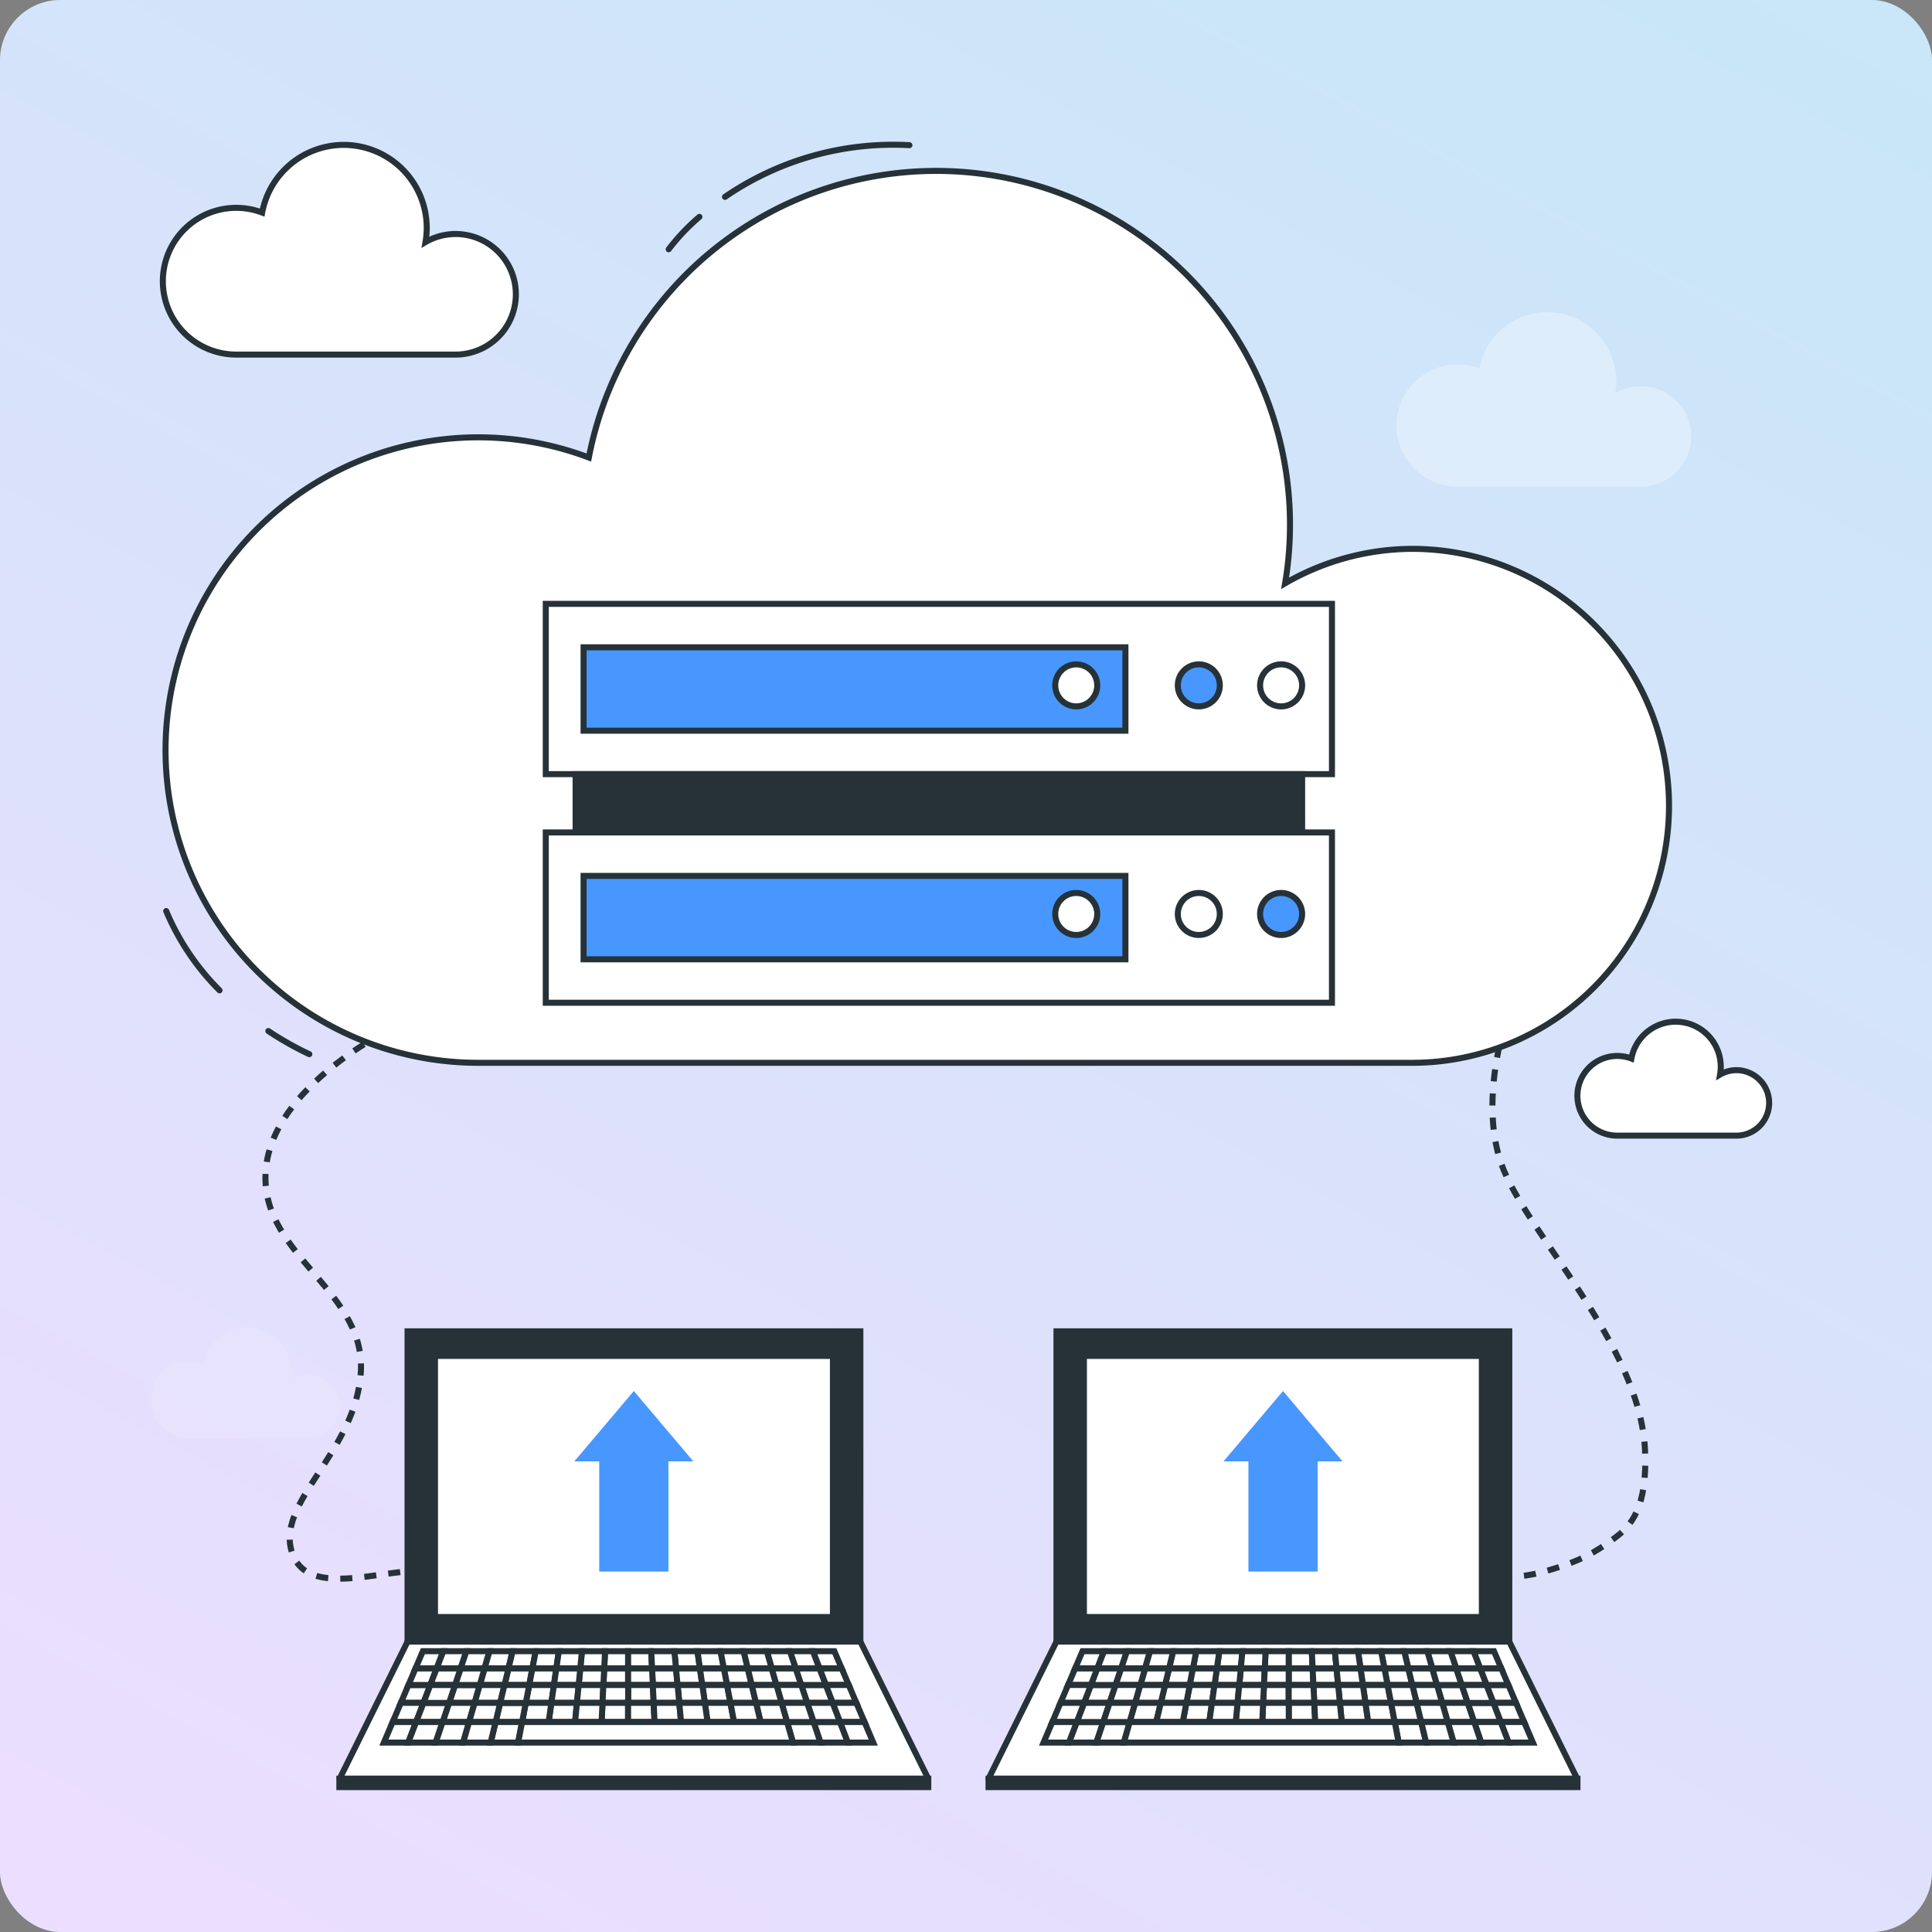 <?xml version="1.0" encoding="UTF-8"?> <svg xmlns="http://www.w3.org/2000/svg" xmlns:xlink="http://www.w3.org/1999/xlink" width="320" height="320" viewBox="0 0 320 320"><rect x="0" y="0" width="320" height="320" fill="#808080" stroke="none"/><defs><linearGradient id="a" x1="0.031" y1="0.976" x2="0.63" y2="-0.141" gradientUnits="objectBoundingBox"><stop offset="0" stop-color="#b47bff"></stop><stop offset="1" stop-color="#269ee4"></stop></linearGradient><clipPath id="c"><rect width="320" height="320"></rect></clipPath></defs><g id="b" clip-path="url(#c)"><rect width="320" height="320" fill="rgba(255,255,255,0)"></rect><rect width="320" height="320" rx="10" fill="#fff"></rect><rect width="320" height="320" rx="10" opacity="0.25" fill="url(#a)"></rect><path d="M177.6,140.69a8.266,8.266,0,0,0-4.15,1.116,11.455,11.455,0,0,0-22.544-4.073,10.126,10.126,0,1,0-3.574,19.6H177.6a8.321,8.321,0,1,0,0-16.641Z" transform="translate(94.101 -76.715)" fill="#fff" opacity="0.3"></path><path d="M162.924,136.221a5.263,5.263,0,0,0-2.642.71,7.293,7.293,0,0,0-14.352-2.593,6.447,6.447,0,1,0-2.276,12.477h19.27a5.3,5.3,0,1,0,0-10.595Z" transform="translate(-112.205 91.427)" fill="#fff" opacity="0.1"></path><path d="M170.564,138.547a6.826,6.826,0,0,0-3.427.922,9.459,9.459,0,0,0-18.616-3.363,8.362,8.362,0,1,0-2.952,16.184h24.994a6.871,6.871,0,0,0,0-13.742Z" transform="translate(-98.205 -93.664)" fill="#fff" opacity="0.1"></path><g transform="translate(-247.161 -17)"><path d="M185.685,143.151a9.92,9.92,0,0,0-4.98,1.339A13.747,13.747,0,0,0,153.65,139.6a12.152,12.152,0,1,0-4.29,23.519h36.324a9.985,9.985,0,1,0,0-19.971Z" transform="translate(136.933 -87.39)" fill="#fff" stroke="#263238" stroke-miterlimit="10" stroke-width="1"></path><path d="M163.528,136.4a5.386,5.386,0,0,0-2.7.727,7.464,7.464,0,0,0-14.69-2.654,6.6,6.6,0,1,0-2.329,12.77h19.723a5.422,5.422,0,1,0,0-10.844Z" transform="translate(371.234 57.854)" fill="#fff" stroke="#263238" stroke-miterlimit="10" stroke-width="1"></path><g transform="translate(460.862 184.064)"><g transform="translate(0 0)"><path d="M267.9,297.81c16.034.6,27.773,11.938,41.721,8.124,6.43-1.758,8.964-3.408,11.889-5.548,2.89-2.1,5.579-5.158,5.152-14.663-.792-17.635-19.741-35.994-23.778-47.358s1.387-25.759,1.387-25.759" transform="translate(-267.897 -212.606)" fill="none" stroke="#263238" stroke-miterlimit="10" stroke-width="1" stroke-dasharray="2"></path></g></g><g transform="translate(291.127 186.243)"><g transform="translate(0 0)"><path d="M278.344,307.011c-4.481-4.467-21.879,4.83-25.429-3.8s10.651-17.049,11.229-30.713-17.51-19.427-15.687-33.851,22.979-23.844,22.979-23.844" transform="translate(-248.328 -214.806)" fill="none" stroke="#263238" stroke-miterlimit="10" stroke-width="1" stroke-dasharray="2"></path></g></g><g transform="translate(410.896 237.511)"><g transform="translate(0)"><rect width="74.999" height="51.388" transform="translate(11.25)" fill="#263238" stroke="#263238" stroke-miterlimit="10" stroke-width="1"></rect><path d="M293.087,413.41h-97.5l11.25-22.717h75Z" transform="translate(-195.588 -339.305)" fill="#fff" stroke="#263238" stroke-linecap="round" stroke-linejoin="round" stroke-width="1"></path><rect width="65.914" height="43.25" transform="translate(15.793 4.069)" fill="#fff" stroke="#263238" stroke-miterlimit="10" stroke-width="1"></rect><path d="M261.535,353.036l-9.856-11.656-9.856,11.656h4.125v18.256H257.41V353.036Z" transform="translate(-202.907 -331.498)" fill="#4797ff"></path><g transform="translate(9.107 52.978)"><path d="M249.019,398.716l.13-2.768h-3.963l-.263,2.768Z" transform="translate(-212.505 -393.114)" fill="#fff" stroke="#263238" stroke-miterlimit="10" stroke-width="1"></path><path d="M258.75,398.716l-.135-2.768h-3.963l0,2.768Z" transform="translate(-214.045 -393.114)" fill="#fff" stroke="#263238" stroke-miterlimit="10" stroke-width="1"></path><path d="M284.7,402.2h4.237l-.995-2.96h-4.1Z" transform="translate(-218.668 -393.635)" fill="#fff" stroke="#263238" stroke-miterlimit="10" stroke-width="1"></path><path d="M244.153,398.716l.262-2.768h-3.963l-.4,2.768Z" transform="translate(-211.735 -393.114)" fill="#fff" stroke="#263238" stroke-miterlimit="10" stroke-width="1"></path><path d="M234.422,398.716l.527-2.768h-3.963l-.66,2.768Z" transform="translate(-210.195 -393.114)" fill="#fff" stroke="#263238" stroke-miterlimit="10" stroke-width="1"></path><path d="M278.112,398.716l-.665-2.768h-3.963l.533,2.768Z" transform="translate(-217.027 -393.114)" fill="#fff" stroke="#263238" stroke-miterlimit="10" stroke-width="1"></path><path d="M282.953,398.716l-.8-2.768h-3.963l.665,2.768Z" transform="translate(-217.772 -393.114)" fill="#fff" stroke="#263238" stroke-miterlimit="10" stroke-width="1"></path><path d="M229.557,398.716l.66-2.768h-3.963l-.793,2.768Z" transform="translate(-209.424 -393.114)" fill="#fff" stroke="#263238" stroke-miterlimit="10" stroke-width="1"></path><path d="M263.59,398.716l-.268-2.768H259.36l.135,2.768Z" transform="translate(-214.791 -393.114)" fill="#fff" stroke="#263238" stroke-miterlimit="10" stroke-width="1"></path><path d="M287.794,398.716l-.93-2.768H282.9l.8,2.768Z" transform="translate(-218.517 -393.114)" fill="#fff" stroke="#263238" stroke-miterlimit="10" stroke-width="1"></path><path d="M273.272,398.716l-.533-2.768h-3.963l.4,2.768Z" transform="translate(-216.281 -393.114)" fill="#fff" stroke="#263238" stroke-miterlimit="10" stroke-width="1"></path><path d="M268.431,398.716l-.4-2.768h-3.963l.267,2.768Z" transform="translate(-215.536 -393.114)" fill="#fff" stroke="#263238" stroke-miterlimit="10" stroke-width="1"></path><path d="M253.885,398.716l0-2.768h-3.963l-.13,2.768Z" transform="translate(-213.276 -393.114)" fill="#fff" stroke="#263238" stroke-miterlimit="10" stroke-width="1"></path><path d="M219.613,399.236h-4.1l-1.131,2.96h4.237Z" transform="translate(-207.671 -393.635)" fill="#fff" stroke="#263238" stroke-miterlimit="10" stroke-width="1"></path><path d="M220.751,395.948h-3.963l-1.058,2.768h4.1Z" transform="translate(-207.884 -393.114)" fill="#fff" stroke="#263238" stroke-miterlimit="10" stroke-width="1"></path><path d="M224.691,398.716l.793-2.768h-3.963l-.925,2.768Z" transform="translate(-208.654 -393.114)" fill="#fff" stroke="#263238" stroke-miterlimit="10" stroke-width="1"></path><path d="M212.7,406.521l-1.3,3.408h4.552l1.139-3.408Z" transform="translate(-207.198 -394.788)" fill="#fff" stroke="#263238" stroke-miterlimit="10" stroke-width="1"></path><path d="M218.4,402.753h-4.237l-1.212,3.172h4.389Z" transform="translate(-207.443 -394.192)" fill="#fff" stroke="#263238" stroke-miterlimit="10" stroke-width="1"></path><path d="M217.947,406.521l-1.139,3.408h4.552l.976-3.408Z" transform="translate(-208.054 -394.788)" fill="#fff" stroke="#263238" stroke-miterlimit="10" stroke-width="1"></path><path d="M239.288,398.716l.4-2.768H235.72l-.527,2.768Z" transform="translate(-210.965 -393.114)" fill="#fff" stroke="#263238" stroke-miterlimit="10" stroke-width="1"></path><path d="M238.759,402.2l.422-2.96h-4.1l-.564,2.96Z" transform="translate(-210.859 -393.635)" fill="#fff" stroke="#263238" stroke-miterlimit="10" stroke-width="1"></path><path d="M233.726,402.2l.564-2.96h-4.1l-.706,2.96Z" transform="translate(-210.062 -393.635)" fill="#fff" stroke="#263238" stroke-miterlimit="10" stroke-width="1"></path><path d="M243.793,402.2l.281-2.96h-4.1l-.422,2.96Z" transform="translate(-211.656 -393.635)" fill="#fff" stroke="#263238" stroke-miterlimit="10" stroke-width="1"></path><path d="M224.505,399.236h-4.1l-.989,2.96h4.237Z" transform="translate(-208.468 -393.635)" fill="#fff" stroke="#263238" stroke-miterlimit="10" stroke-width="1"></path><path d="M285.776,405.925h4.389l-1.066-3.172h-4.237Z" transform="translate(-218.828 -394.192)" fill="#fff" stroke="#263238" stroke-miterlimit="10" stroke-width="1"></path><path d="M228.692,402.2l.706-2.96h-4.1l-.847,2.96Z" transform="translate(-209.265 -393.635)" fill="#fff" stroke="#263238" stroke-miterlimit="10" stroke-width="1"></path><path d="M219.221,402.753l-1.06,3.172h4.389l.908-3.172Z" transform="translate(-208.269 -394.192)" fill="#fff" stroke="#263238" stroke-miterlimit="10" stroke-width="1"></path><path d="M273.916,402.2l-.569-2.96h-4.1l.428,2.96Z" transform="translate(-216.357 -393.635)" fill="#fff" stroke="#263238" stroke-miterlimit="10" stroke-width="1"></path><path d="M268.909,402.2l-.428-2.96h-4.1l.286,2.96Z" transform="translate(-215.586 -393.635)" fill="#fff" stroke="#263238" stroke-miterlimit="10" stroke-width="1"></path><path d="M283.931,402.2l-.853-2.96h-4.1l.711,2.96Z" transform="translate(-217.897 -393.635)" fill="#fff" stroke="#263238" stroke-miterlimit="10" stroke-width="1"></path><path d="M253.861,402.2l0-2.96h-4.1l-.139,2.96Z" transform="translate(-213.25 -393.635)" fill="#fff" stroke="#263238" stroke-miterlimit="10" stroke-width="1"></path><path d="M263.9,402.2l-.286-2.96h-4.1l.144,2.96Z" transform="translate(-214.816 -393.635)" fill="#fff" stroke="#263238" stroke-miterlimit="10" stroke-width="1"></path><path d="M258.895,402.2l-.144-2.96h-4.1l0,2.96Z" transform="translate(-214.046 -393.635)" fill="#fff" stroke="#263238" stroke-miterlimit="10" stroke-width="1"></path><path d="M248.827,402.2l.139-2.96h-4.1l-.281,2.96Z" transform="translate(-212.453 -393.635)" fill="#fff" stroke="#263238" stroke-miterlimit="10" stroke-width="1"></path><path d="M264.726,402.753l.306,3.172h4.389l-.459-3.172Z" transform="translate(-215.64 -394.192)" fill="#fff" stroke="#263238" stroke-miterlimit="10" stroke-width="1"></path><path d="M269.76,402.753l.458,3.172h4.389l-.61-3.172Z" transform="translate(-216.437 -394.192)" fill="#fff" stroke="#263238" stroke-miterlimit="10" stroke-width="1"></path><path d="M224.284,402.753l-.908,3.172h4.389l.756-3.172Z" transform="translate(-209.094 -394.192)" fill="#fff" stroke="#263238" stroke-miterlimit="10" stroke-width="1"></path><path d="M274.794,402.753l.61,3.172h4.389l-.762-3.172Z" transform="translate(-217.234 -394.192)" fill="#fff" stroke="#263238" stroke-miterlimit="10" stroke-width="1"></path><path d="M254.658,402.753l0,3.172h4.389l-.155-3.172Z" transform="translate(-214.047 -394.192)" fill="#fff" stroke="#263238" stroke-miterlimit="10" stroke-width="1"></path><path d="M279.828,402.753l.762,3.172h4.389l-.914-3.172Z" transform="translate(-218.031 -394.192)" fill="#fff" stroke="#263238" stroke-miterlimit="10" stroke-width="1"></path><path d="M259.692,402.753l.155,3.172h4.389l-.307-3.172Z" transform="translate(-214.843 -394.192)" fill="#fff" stroke="#263238" stroke-miterlimit="10" stroke-width="1"></path><path d="M234.409,402.753l-.6,3.172h4.389l.453-3.172Z" transform="translate(-210.745 -394.192)" fill="#fff" stroke="#263238" stroke-miterlimit="10" stroke-width="1"></path><path d="M229.346,402.753l-.756,3.172h4.389l.6-3.172Z" transform="translate(-209.92 -394.192)" fill="#fff" stroke="#263238" stroke-miterlimit="10" stroke-width="1"></path><path d="M249.6,402.753l-.149,3.172h4.389l0-3.172Z" transform="translate(-213.222 -394.192)" fill="#fff" stroke="#263238" stroke-miterlimit="10" stroke-width="1"></path><path d="M244.534,402.753l-.3,3.172h4.389l.149-3.172Z" transform="translate(-212.396 -394.192)" fill="#fff" stroke="#263238" stroke-miterlimit="10" stroke-width="1"></path><path d="M239.471,402.753l-.453,3.172h4.389l.3-3.172Z" transform="translate(-211.571 -394.192)" fill="#fff" stroke="#263238" stroke-miterlimit="10" stroke-width="1"></path><path d="M278.924,402.2l-.711-2.96h-4.1l.569,2.96Z" transform="translate(-217.127 -393.635)" fill="#fff" stroke="#263238" stroke-miterlimit="10" stroke-width="1"></path><path d="M220.95,395.415l.947-2.833h-3.827l-1.083,2.833Z" transform="translate(-208.083 -392.581)" fill="#fff" stroke="#263238" stroke-miterlimit="10" stroke-width="1"></path><path d="M216.077,395.948h-3.658l-1.18,2.768h3.78Z" transform="translate(-207.173 -393.114)" fill="#fff" stroke="#263238" stroke-miterlimit="10" stroke-width="1"></path><path d="M217.381,392.581h-3.533l-1.208,2.833H216.3Z" transform="translate(-207.395 -392.581)" fill="#fff" stroke="#263238" stroke-miterlimit="10" stroke-width="1"></path><path d="M214.782,399.236H211l-1.262,2.96h3.911Z" transform="translate(-206.936 -393.635)" fill="#fff" stroke="#263238" stroke-miterlimit="10" stroke-width="1"></path><path d="M213.4,402.753h-3.911l-1.352,3.172h4.051Z" transform="translate(-206.681 -394.192)" fill="#fff" stroke="#263238" stroke-miterlimit="10" stroke-width="1"></path><path d="M211.912,406.521h-4.051l-1.452,3.408h4.2Z" transform="translate(-206.408 -394.788)" fill="#fff" stroke="#263238" stroke-miterlimit="10" stroke-width="1"></path><path d="M293.58,399.236l1.136,2.96h3.748l-1.262-2.96Z" transform="translate(-220.208 -393.635)" fill="#fff" stroke="#263238" stroke-miterlimit="10" stroke-width="1"></path><path d="M296.147,405.925h3.882l-1.352-3.172H294.93Z" transform="translate(-220.422 -394.192)" fill="#fff" stroke="#263238" stroke-miterlimit="10" stroke-width="1"></path><path d="M297.684,409.929h4.027l-1.452-3.408h-3.882Z" transform="translate(-220.651 -394.788)" fill="#fff" stroke="#263238" stroke-miterlimit="10" stroke-width="1"></path><path d="M258.614,395.415l-.138-2.833h-3.827l0,2.833Z" transform="translate(-214.045 -392.581)" fill="#fff" stroke="#263238" stroke-miterlimit="10" stroke-width="1"></path><path d="M293.38,398.716H297l-1.18-2.768h-3.506Z" transform="translate(-220.008 -393.114)" fill="#fff" stroke="#263238" stroke-miterlimit="10" stroke-width="1"></path><path d="M290.962,405.925h4.389l-1.218-3.172H289.9Z" transform="translate(-219.625 -394.192)" fill="#fff" stroke="#263238" stroke-miterlimit="10" stroke-width="1"></path><path d="M225.658,395.415l.811-2.833h-3.827l-.947,2.833Z" transform="translate(-208.828 -392.581)" fill="#fff" stroke="#263238" stroke-miterlimit="10" stroke-width="1"></path><path d="M287.609,395.948l.93,2.768h4.1l-1.063-2.768Z" transform="translate(-219.263 -393.114)" fill="#fff" stroke="#263238" stroke-miterlimit="10" stroke-width="1"></path><path d="M295.618,395.415l-1.208-2.833h-3.386l1.088,2.833Z" transform="translate(-219.804 -392.581)" fill="#fff" stroke="#263238" stroke-miterlimit="10" stroke-width="1"></path><path d="M291.393,395.415l-1.088-2.833h-3.827l.952,2.833Z" transform="translate(-219.084 -392.581)" fill="#fff" stroke="#263238" stroke-miterlimit="10" stroke-width="1"></path><path d="M275.519,406.521l.656,3.408h4.552l-.819-3.408Z" transform="translate(-217.349 -394.788)" fill="#fff" stroke="#263238" stroke-miterlimit="10" stroke-width="1"></path><path d="M292.307,409.929h4.552l-1.308-3.408h-4.389Z" transform="translate(-219.825 -394.788)" fill="#fff" stroke="#263238" stroke-miterlimit="10" stroke-width="1"></path><path d="M286.71,395.415l-.952-2.833h-3.827l.816,2.833Z" transform="translate(-218.364 -392.581)" fill="#fff" stroke="#263238" stroke-miterlimit="10" stroke-width="1"></path><path d="M285.948,406.521l.982,3.408h4.552l-1.145-3.408Z" transform="translate(-219 -394.788)" fill="#fff" stroke="#263238" stroke-miterlimit="10" stroke-width="1"></path><path d="M280.733,406.521l.819,3.408H286.1l-.982-3.408Z" transform="translate(-218.174 -394.788)" fill="#fff" stroke="#263238" stroke-miterlimit="10" stroke-width="1"></path><path d="M289.709,402.2h4.237l-1.136-2.96h-4.1Z" transform="translate(-219.438 -393.635)" fill="#fff" stroke="#263238" stroke-miterlimit="10" stroke-width="1"></path><path d="M244.49,395.415l.269-2.833h-3.827l-.4,2.833Z" transform="translate(-211.809 -392.581)" fill="#fff" stroke="#263238" stroke-miterlimit="10" stroke-width="1"></path><path d="M282.027,395.415l-.816-2.833h-3.827l.681,2.833Z" transform="translate(-217.644 -392.581)" fill="#fff" stroke="#263238" stroke-miterlimit="10" stroke-width="1"></path><path d="M239.782,395.415l.4-2.833h-3.827l-.54,2.833Z" transform="translate(-211.064 -392.581)" fill="#fff" stroke="#263238" stroke-miterlimit="10" stroke-width="1"></path><path d="M253.907,395.415l0-2.833h-3.827l-.133,2.833Z" transform="translate(-213.3 -392.581)" fill="#fff" stroke="#263238" stroke-miterlimit="10" stroke-width="1"></path><path d="M235.074,395.415l.54-2.833h-3.827l-.676,2.833Z" transform="translate(-210.319 -392.581)" fill="#fff" stroke="#263238" stroke-miterlimit="10" stroke-width="1"></path><path d="M230.366,395.415l.676-2.833h-3.827l-.811,2.833Z" transform="translate(-209.573 -392.581)" fill="#fff" stroke="#263238" stroke-miterlimit="10" stroke-width="1"></path><path d="M249.2,395.415l.133-2.833H245.5l-.269,2.833Z" transform="translate(-212.555 -392.581)" fill="#fff" stroke="#263238" stroke-miterlimit="10" stroke-width="1"></path><path d="M277.345,395.415l-.681-2.833h-3.827l.545,2.833Z" transform="translate(-216.924 -392.581)" fill="#fff" stroke="#263238" stroke-miterlimit="10" stroke-width="1"></path><path d="M272.662,395.415l-.545-2.833H268.29l.409,2.833Z" transform="translate(-216.204 -392.581)" fill="#fff" stroke="#263238" stroke-miterlimit="10" stroke-width="1"></path><path d="M263.3,395.415l-.274-2.833H259.2l.138,2.833Z" transform="translate(-214.765 -392.581)" fill="#fff" stroke="#263238" stroke-miterlimit="10" stroke-width="1"></path><path d="M267.081,406.521H223.192l-.976,3.408h45.52Z" transform="translate(-208.911 -394.788)" fill="#fff" stroke="#263238" stroke-miterlimit="10" stroke-width="1"></path><path d="M267.979,395.415l-.41-2.833h-3.827l.274,2.833Z" transform="translate(-215.485 -392.581)" fill="#fff" stroke="#263238" stroke-miterlimit="10" stroke-width="1"></path></g><rect width="97.543" height="1.384" transform="translate(0 74.105)" fill="#263238" stroke="#263238" stroke-miterlimit="10" stroke-width="1"></rect></g></g><g transform="translate(303.37 237.511)"><g transform="translate(0)"><g transform="translate(0)"><rect width="74.999" height="51.388" transform="translate(11.294)" fill="#263238" stroke="#263238" stroke-miterlimit="10" stroke-width="1"></rect><path d="M195.588,413.41h97.5l-11.25-22.717h-75Z" transform="translate(-195.543 -339.305)" fill="#fff" stroke="#263238" stroke-linecap="round" stroke-linejoin="round" stroke-width="1"></path><rect width="65.913" height="43.25" transform="translate(15.837 4.069)" fill="#fff" stroke="#263238" stroke-miterlimit="10" stroke-width="1"></rect><path d="M241.823,353.036l9.856-11.656,9.856,11.656h-4.125v18.256H245.948V353.036Z" transform="translate(-202.907 -331.498)" fill="#4797ff"></path><g transform="translate(7.376 52.978)"><path d="M245.054,398.716l-.13-2.768h3.963l.263,2.768Z" transform="translate(-200.507 -393.114)" fill="#fff" stroke="#263238" stroke-miterlimit="10" stroke-width="1"></path><path d="M254.652,398.716l.135-2.768h3.963l0,2.768Z" transform="translate(-218.296 -393.114)" fill="#fff" stroke="#263238" stroke-miterlimit="10" stroke-width="1"></path><path d="M288.086,402.2h-4.237l.995-2.96h4.1Z" transform="translate(-273.059 -393.635)" fill="#fff" stroke="#263238" stroke-miterlimit="10" stroke-width="1"></path><path d="M240.321,398.716l-.262-2.768h3.963l.4,2.768Z" transform="translate(-191.679 -393.114)" fill="#fff" stroke="#263238" stroke-miterlimit="10" stroke-width="1"></path><path d="M230.854,398.716l-.527-2.768h3.963l.66,2.768Z" transform="translate(-174.022 -393.114)" fill="#fff" stroke="#263238" stroke-miterlimit="10" stroke-width="1"></path><path d="M273.484,398.716l.665-2.768h3.963l-.533,2.768Z" transform="translate(-253.51 -393.114)" fill="#fff" stroke="#263238" stroke-miterlimit="10" stroke-width="1"></path><path d="M278.193,398.716l.8-2.768h3.963l-.665,2.768Z" transform="translate(-262.313 -393.114)" fill="#fff" stroke="#263238" stroke-miterlimit="10" stroke-width="1"></path><path d="M226.122,398.716l-.66-2.768h3.963l.793,2.768Z" transform="translate(-165.193 -393.114)" fill="#fff" stroke="#263238" stroke-miterlimit="10" stroke-width="1"></path><path d="M259.36,398.716l.268-2.768h3.963l-.135,2.768Z" transform="translate(-227.099 -393.114)" fill="#fff" stroke="#263238" stroke-miterlimit="10" stroke-width="1"></path><path d="M282.9,398.716l.93-2.768h3.963l-.8,2.768Z" transform="translate(-271.117 -393.114)" fill="#fff" stroke="#263238" stroke-miterlimit="10" stroke-width="1"></path><path d="M268.776,398.716l.533-2.768h3.963l-.4,2.768Z" transform="translate(-244.706 -393.114)" fill="#fff" stroke="#263238" stroke-miterlimit="10" stroke-width="1"></path><path d="M264.068,398.716l.4-2.768h3.963l-.268,2.768Z" transform="translate(-235.903 -393.114)" fill="#fff" stroke="#263238" stroke-miterlimit="10" stroke-width="1"></path><path d="M249.789,398.716l0-2.768h3.963l.13,2.768Z" transform="translate(-209.338 -393.114)" fill="#fff" stroke="#263238" stroke-miterlimit="10" stroke-width="1"></path><path d="M214.387,399.236h4.1l1.131,2.96h-4.237Z" transform="translate(-145.268 -393.635)" fill="#fff" stroke="#263238" stroke-miterlimit="10" stroke-width="1"></path><path d="M215.73,395.948h3.963l1.058,2.768h-4.1Z" transform="translate(-147.537 -393.114)" fill="#fff" stroke="#263238" stroke-miterlimit="10" stroke-width="1"></path><path d="M221.388,398.716l-.793-2.768h3.963l.925,2.768Z" transform="translate(-156.365 -393.114)" fill="#fff" stroke="#263238" stroke-miterlimit="10" stroke-width="1"></path><path d="M215.789,406.521l1.3,3.408h-4.552l-1.139-3.408Z" transform="translate(-140.233 -394.788)" fill="#fff" stroke="#263238" stroke-miterlimit="10" stroke-width="1"></path><path d="M212.947,402.753h4.237l1.212,3.172h-4.389Z" transform="translate(-142.839 -394.192)" fill="#fff" stroke="#263238" stroke-miterlimit="10" stroke-width="1"></path><path d="M221.2,406.521l1.139,3.408h-4.552l-.976-3.408Z" transform="translate(-150.029 -394.788)" fill="#fff" stroke="#263238" stroke-miterlimit="10" stroke-width="1"></path><path d="M235.588,398.716l-.4-2.768h3.963l.527,2.768Z" transform="translate(-182.85 -393.114)" fill="#fff" stroke="#263238" stroke-miterlimit="10" stroke-width="1"></path><path d="M234.945,402.2l-.422-2.96h4.1l.564,2.96Z" transform="translate(-181.785 -393.635)" fill="#fff" stroke="#263238" stroke-miterlimit="10" stroke-width="1"></path><path d="M230.053,402.2l-.564-2.96h4.1l.706,2.96Z" transform="translate(-172.656 -393.635)" fill="#fff" stroke="#263238" stroke-miterlimit="10" stroke-width="1"></path><path d="M239.837,402.2l-.281-2.96h4.1l.422,2.96Z" transform="translate(-190.914 -393.635)" fill="#fff" stroke="#263238" stroke-miterlimit="10" stroke-width="1"></path><path d="M219.421,399.236h4.1l.989,2.96h-4.237Z" transform="translate(-154.397 -393.635)" fill="#fff" stroke="#263238" stroke-miterlimit="10" stroke-width="1"></path><path d="M289.251,405.925h-4.389l1.066-3.172h4.237Z" transform="translate(-275.138 -394.192)" fill="#fff" stroke="#263238" stroke-miterlimit="10" stroke-width="1"></path><path d="M225.16,402.2l-.706-2.96h4.1l.847,2.96Z" transform="translate(-163.527 -393.635)" fill="#fff" stroke="#263238" stroke-miterlimit="10" stroke-width="1"></path><path d="M222.4,402.753l1.06,3.172H219.07l-.908-3.172Z" transform="translate(-152.291 -394.192)" fill="#fff" stroke="#263238" stroke-miterlimit="10" stroke-width="1"></path><path d="M269.252,402.2l.569-2.96h4.1l-.428,2.96Z" transform="translate(-245.751 -393.635)" fill="#fff" stroke="#263238" stroke-miterlimit="10" stroke-width="1"></path><path d="M264.386,402.2l.428-2.96h4.1l-.286,2.96Z" transform="translate(-236.648 -393.635)" fill="#fff" stroke="#263238" stroke-miterlimit="10" stroke-width="1"></path><path d="M278.983,402.2l.853-2.96h4.1l-.711,2.96Z" transform="translate(-263.956 -393.635)" fill="#fff" stroke="#263238" stroke-miterlimit="10" stroke-width="1"></path><path d="M249.624,402.2l0-2.96h4.1l.139,2.96Z" transform="translate(-209.176 -393.635)" fill="#fff" stroke="#263238" stroke-miterlimit="10" stroke-width="1"></path><path d="M259.521,402.2l.286-2.96h4.1l-.144,2.96Z" transform="translate(-227.546 -393.635)" fill="#fff" stroke="#263238" stroke-miterlimit="10" stroke-width="1"></path><path d="M254.655,402.2l.144-2.96h4.1l0,2.96Z" transform="translate(-218.443 -393.635)" fill="#fff" stroke="#263238" stroke-miterlimit="10" stroke-width="1"></path><path d="M244.729,402.2l-.139-2.96h4.1l.281,2.96Z" transform="translate(-200.044 -393.635)" fill="#fff" stroke="#263238" stroke-miterlimit="10" stroke-width="1"></path><path d="M269.421,402.753l-.307,3.172h-4.389l.459-3.172Z" transform="translate(-237.447 -394.192)" fill="#fff" stroke="#263238" stroke-miterlimit="10" stroke-width="1"></path><path d="M274.607,402.753l-.458,3.172H269.76l.61-3.172Z" transform="translate(-246.87 -394.192)" fill="#fff" stroke="#263238" stroke-miterlimit="10" stroke-width="1"></path><path d="M227.613,402.753l.908,3.172h-4.389l-.756-3.172Z" transform="translate(-161.742 -394.192)" fill="#fff" stroke="#263238" stroke-miterlimit="10" stroke-width="1"></path><path d="M279.793,402.753l-.61,3.172h-4.389l.762-3.172Z" transform="translate(-256.292 -394.192)" fill="#fff" stroke="#263238" stroke-miterlimit="10" stroke-width="1"></path><path d="M259.05,402.753l0,3.172h-4.389l.155-3.172Z" transform="translate(-218.601 -394.192)" fill="#fff" stroke="#263238" stroke-miterlimit="10" stroke-width="1"></path><path d="M284.979,402.753l-.762,3.172h-4.389l.914-3.172Z" transform="translate(-265.715 -394.192)" fill="#fff" stroke="#263238" stroke-miterlimit="10" stroke-width="1"></path><path d="M264.236,402.753l-.155,3.172h-4.389l.307-3.172Z" transform="translate(-228.024 -394.192)" fill="#fff" stroke="#263238" stroke-miterlimit="10" stroke-width="1"></path><path d="M238.041,402.753l.6,3.172h-4.389l-.453-3.172Z" transform="translate(-180.645 -394.192)" fill="#fff" stroke="#263238" stroke-miterlimit="10" stroke-width="1"></path><path d="M232.827,402.753l.756,3.172h-4.389l-.6-3.172Z" transform="translate(-171.193 -394.192)" fill="#fff" stroke="#263238" stroke-miterlimit="10" stroke-width="1"></path><path d="M253.687,402.753l.149,3.172h-4.389l0-3.172Z" transform="translate(-209.002 -394.192)" fill="#fff" stroke="#263238" stroke-miterlimit="10" stroke-width="1"></path><path d="M248.47,402.753l.3,3.172h-4.389l-.149-3.172Z" transform="translate(-199.547 -394.192)" fill="#fff" stroke="#263238" stroke-miterlimit="10" stroke-width="1"></path><path d="M243.256,402.753l.453,3.172h-4.389l-.3-3.172Z" transform="translate(-190.096 -394.192)" fill="#fff" stroke="#263238" stroke-miterlimit="10" stroke-width="1"></path><path d="M274.117,402.2l.711-2.96h4.1l-.569,2.96Z" transform="translate(-254.854 -393.635)" fill="#fff" stroke="#263238" stroke-miterlimit="10" stroke-width="1"></path><path d="M217.934,395.415l-.947-2.833h3.827l1.083,2.833Z" transform="translate(-149.74 -392.581)" fill="#fff" stroke="#263238" stroke-miterlimit="10" stroke-width="1"></path><path d="M211.239,395.948H214.9l1.18,2.768H212.3Z" transform="translate(-139.083 -393.114)" fill="#fff" stroke="#263238" stroke-miterlimit="10" stroke-width="1"></path><path d="M212.641,392.581h3.533l1.208,2.833h-3.658Z" transform="translate(-141.567 -392.581)" fill="#fff" stroke="#263238" stroke-miterlimit="10" stroke-width="1"></path><path d="M209.74,399.236h3.78l1.262,2.96h-3.911Z" transform="translate(-136.526 -393.635)" fill="#fff" stroke="#263238" stroke-miterlimit="10" stroke-width="1"></path><path d="M208.134,402.753h3.911l1.352,3.172h-4.051Z" transform="translate(-133.789 -394.192)" fill="#fff" stroke="#263238" stroke-miterlimit="10" stroke-width="1"></path><path d="M206.408,406.521h4.051l1.452,3.408h-4.2Z" transform="translate(-130.852 -394.788)" fill="#fff" stroke="#263238" stroke-miterlimit="10" stroke-width="1"></path><path d="M298.464,399.236l-1.136,2.96H293.58l1.262-2.96Z" transform="translate(-290.775 -393.635)" fill="#fff" stroke="#263238" stroke-miterlimit="10" stroke-width="1"></path><path d="M298.812,405.925H294.93l1.352-3.172h3.748Z" transform="translate(-293.477 -394.192)" fill="#fff" stroke="#263238" stroke-miterlimit="10" stroke-width="1"></path><path d="M300.4,409.929h-4.027l1.453-3.408h3.882Z" transform="translate(-296.376 -394.788)" fill="#fff" stroke="#263238" stroke-miterlimit="10" stroke-width="1"></path><path d="M254.649,395.415l.138-2.833h3.827l0,2.833Z" transform="translate(-218.158 -392.581)" fill="#fff" stroke="#263238" stroke-miterlimit="10" stroke-width="1"></path><path d="M295.94,398.716h-3.623l1.18-2.768H297Z" transform="translate(-288.251 -393.114)" fill="#fff" stroke="#263238" stroke-miterlimit="10" stroke-width="1"></path><path d="M294.284,405.925H289.9l1.218-3.172h4.237Z" transform="translate(-284.561 -394.192)" fill="#fff" stroke="#263238" stroke-miterlimit="10" stroke-width="1"></path><path d="M222.506,395.415l-.811-2.833h3.827l.947,2.833Z" transform="translate(-158.275 -392.581)" fill="#fff" stroke="#263238" stroke-miterlimit="10" stroke-width="1"></path><path d="M292.634,395.948l-.93,2.768h-4.1l1.063-2.768Z" transform="translate(-279.92 -393.114)" fill="#fff" stroke="#263238" stroke-miterlimit="10" stroke-width="1"></path><path d="M291.025,395.415l1.208-2.833h3.385l-1.088,2.833Z" transform="translate(-285.779 -392.581)" fill="#fff" stroke="#263238" stroke-miterlimit="10" stroke-width="1"></path><path d="M286.478,395.415l1.088-2.833h3.827l-.952,2.833Z" transform="translate(-277.726 -392.581)" fill="#fff" stroke="#263238" stroke-miterlimit="10" stroke-width="1"></path><path d="M280.727,406.521l-.656,3.408h-4.552l.819-3.408Z" transform="translate(-257.836 -394.788)" fill="#fff" stroke="#263238" stroke-miterlimit="10" stroke-width="1"></path><path d="M295.714,409.929h-4.552l1.308-3.408h4.389Z" transform="translate(-287.135 -394.788)" fill="#fff" stroke="#263238" stroke-miterlimit="10" stroke-width="1"></path><path d="M281.931,395.415l.952-2.833h3.827l-.816,2.833Z" transform="translate(-269.216 -392.581)" fill="#fff" stroke="#263238" stroke-miterlimit="10" stroke-width="1"></path><path d="M291.482,406.521l-.982,3.408h-4.552l1.145-3.408Z" transform="translate(-277.369 -394.788)" fill="#fff" stroke="#263238" stroke-miterlimit="10" stroke-width="1"></path><path d="M286.1,406.521l-.819,3.408h-4.552l.982-3.408Z" transform="translate(-267.603 -394.788)" fill="#fff" stroke="#263238" stroke-miterlimit="10" stroke-width="1"></path><path d="M292.951,402.2h-4.237l1.136-2.96h4.1Z" transform="translate(-282.161 -393.635)" fill="#fff" stroke="#263238" stroke-miterlimit="10" stroke-width="1"></path><path d="M240.8,395.415l-.269-2.833h3.827l.4,2.833Z" transform="translate(-192.417 -392.581)" fill="#fff" stroke="#263238" stroke-miterlimit="10" stroke-width="1"></path><path d="M277.384,395.415l.816-2.833h3.827l-.681,2.833Z" transform="translate(-260.707 -392.581)" fill="#fff" stroke="#263238" stroke-miterlimit="10" stroke-width="1"></path><path d="M236.224,395.415l-.4-2.833h3.827l.54,2.833Z" transform="translate(-183.881 -392.581)" fill="#fff" stroke="#263238" stroke-miterlimit="10" stroke-width="1"></path><path d="M249.944,395.415l0-2.833h3.827l.133,2.833Z" transform="translate(-209.49 -392.581)" fill="#fff" stroke="#263238" stroke-miterlimit="10" stroke-width="1"></path><path d="M231.651,395.415l-.54-2.833h3.827l.676,2.833Z" transform="translate(-175.346 -392.581)" fill="#fff" stroke="#263238" stroke-miterlimit="10" stroke-width="1"></path><path d="M227.079,395.415l-.676-2.833h3.827l.811,2.833Z" transform="translate(-166.811 -392.581)" fill="#fff" stroke="#263238" stroke-miterlimit="10" stroke-width="1"></path><path d="M245.369,395.415l-.133-2.833h3.827l.269,2.833Z" transform="translate(-200.952 -392.581)" fill="#fff" stroke="#263238" stroke-miterlimit="10" stroke-width="1"></path><path d="M272.837,395.415l.681-2.833h3.827l-.545,2.833Z" transform="translate(-252.197 -392.581)" fill="#fff" stroke="#263238" stroke-miterlimit="10" stroke-width="1"></path><path d="M268.29,395.415l.545-2.833h3.827l-.409,2.833Z" transform="translate(-243.687 -392.581)" fill="#fff" stroke="#263238" stroke-miterlimit="10" stroke-width="1"></path><path d="M259.2,395.415l.274-2.833H263.3l-.138,2.833Z" transform="translate(-226.667 -392.581)" fill="#fff" stroke="#263238" stroke-miterlimit="10" stroke-width="1"></path><path d="M222.872,406.521h43.889l.976,3.408h-45.52Z" transform="translate(-199.982 -394.788)" fill="#fff" stroke="#263238" stroke-miterlimit="10" stroke-width="1"></path><path d="M263.743,395.415l.41-2.833h3.827l-.274,2.833Z" transform="translate(-235.177 -392.581)" fill="#fff" stroke="#263238" stroke-miterlimit="10" stroke-width="1"></path></g><rect width="97.543" height="1.384" transform="translate(0 74.105)" fill="#263238" stroke="#263238" stroke-miterlimit="10" stroke-width="1"></rect></g></g></g><g transform="translate(274.588 41)"><g transform="translate(0)"><path d="M299.907,291.427a42.326,42.326,0,0,0-21.229,5.709A58.6,58.6,0,0,0,163.354,276.3,51.8,51.8,0,1,0,145.07,376.556H299.907a42.565,42.565,0,0,0,0-85.129Z" transform="translate(-93.252 -224.52)" fill="#fff" stroke="#263238" stroke-miterlimit="10" stroke-width="1"></path><path d="M98.851,295.223a52.175,52.175,0,0,0,6.786,3.83" transform="translate(-81.831 -148.449)" fill="none" stroke="#263238" stroke-linecap="round" stroke-linejoin="round" stroke-width="1"></path><path d="M91,286a41.019,41.019,0,0,0,8.834,13.133" transform="translate(-90.899 -159.102)" fill="none" stroke="#263238" stroke-linecap="round" stroke-linejoin="round" stroke-width="1"></path><path d="M135.327,231.587a49.247,49.247,0,0,1,30.544-8.562" transform="translate(-42.672 -222.979)" fill="none" stroke="#263238" stroke-linecap="round" stroke-linejoin="round" stroke-width="1"></path><path d="M131,233.877a34.74,34.74,0,0,1,5.086-5.368" transform="translate(-47.669 -216.591)" fill="none" stroke="#263238" stroke-linecap="round" stroke-linejoin="round" stroke-width="1"></path></g></g><g transform="translate(337.558 36.817)"><g transform="translate(0 80.201)"><g transform="translate(0 0)"><rect width="130.218" height="28.205" fill="#fff" stroke="#263238" stroke-miterlimit="10" stroke-width="1"></rect><rect width="89.746" height="13.815" transform="translate(6.262 7.195)" fill="#4797ff" stroke="#263238" stroke-miterlimit="10" stroke-width="1"></rect><circle cx="3.48" cy="3.48" r="3.48" transform="translate(104.684 10.021)" fill="#4797ff" stroke="#263238" stroke-miterlimit="10" stroke-width="1"></circle><path d="M311.22,202.307a3.48,3.48,0,1,0-3.48,3.48A3.48,3.48,0,0,0,311.22,202.307Z" transform="translate(-185.945 -188.805)" fill="#fff" stroke="#263238" stroke-miterlimit="10" stroke-width="1"></path><circle cx="3.48" cy="3.48" r="3.48" transform="translate(84.381 10.021)" fill="#fff" stroke="#263238" stroke-miterlimit="10" stroke-width="1"></circle><rect width="120.335" height="9.659" transform="translate(4.941 28.205)" fill="#263238" stroke="#263238" stroke-miterlimit="10" stroke-width="1"></rect><rect width="130.218" height="28.205" transform="translate(0 37.864)" fill="#fff" stroke="#263238" stroke-miterlimit="10" stroke-width="1"></rect><rect width="89.746" height="13.815" transform="translate(6.262 45.06)" fill="#4797ff" stroke="#263238" stroke-miterlimit="10" stroke-width="1"></rect><circle cx="3.48" cy="3.48" r="3.48" transform="translate(104.684 47.885)" fill="#fff" stroke="#263238" stroke-miterlimit="10" stroke-width="1"></circle><path d="M311.22,238.662a3.48,3.48,0,1,0-3.48,3.48A3.48,3.48,0,0,0,311.22,238.662Z" transform="translate(-185.945 -187.296)" fill="#4797ff" stroke="#263238" stroke-miterlimit="10" stroke-width="1"></path><circle cx="3.48" cy="3.48" r="3.48" transform="translate(84.381 47.885)" fill="#fff" stroke="#263238" stroke-miterlimit="10" stroke-width="1"></circle></g></g></g></g></g></svg> 
